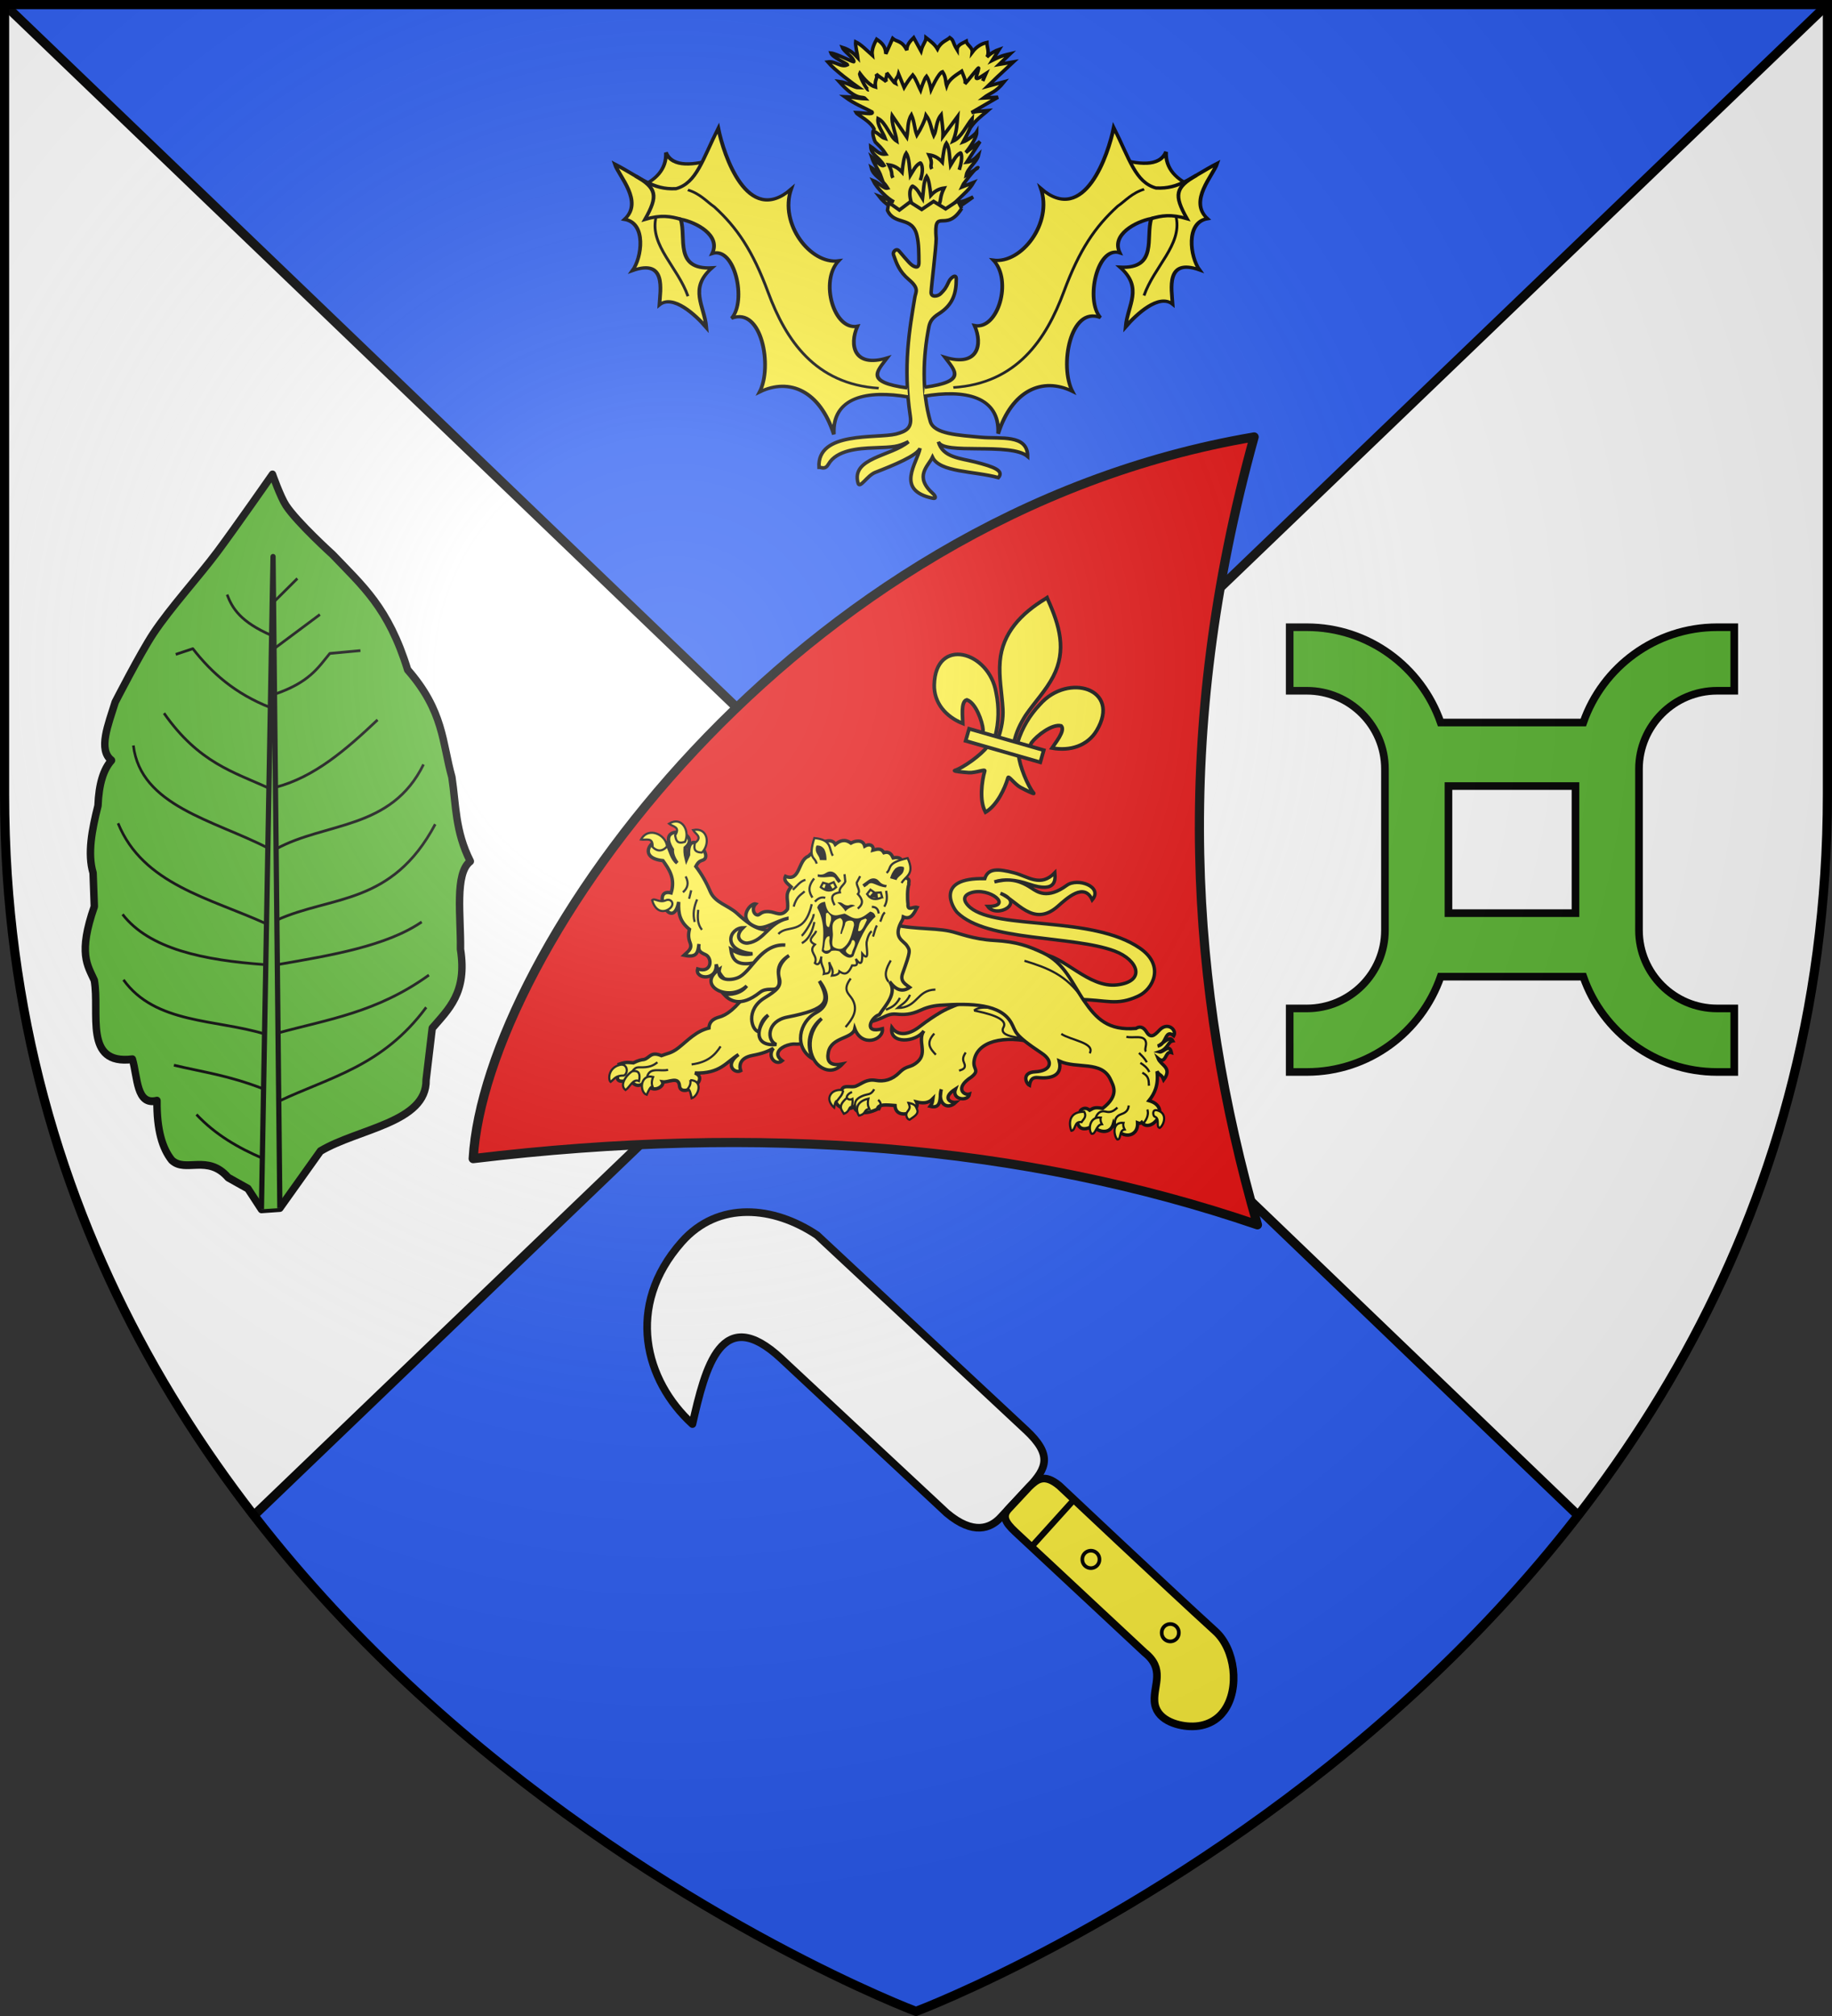 <svg xmlns="http://www.w3.org/2000/svg" xmlns:xlink="http://www.w3.org/1999/xlink" width="600" height="660" version="1.0"><rect width="100%" height="100%" fill="#333333" stroke="none"/><defs><g id="j"><use xlink:href="#i" width="810" height="540" transform="rotate(72)"/><use xlink:href="#i" width="810" height="540" transform="rotate(144)"/></g><g id="v"><use xlink:href="#u" width="810" height="540" transform="rotate(72)"/><use xlink:href="#u" width="810" height="540" transform="rotate(144)"/></g><g id="c"><use xlink:href="#b" width="810" height="540" transform="rotate(72)"/><use xlink:href="#b" width="810" height="540" transform="rotate(144)"/></g><g id="f"><path id="e" d="M0 0v1h.5L0 0z" transform="rotate(18 3.157 -.5)"/><use xlink:href="#e" width="810" height="540" transform="scale(-1 1)"/></g><g id="g"><use xlink:href="#f" width="810" height="540" transform="rotate(72)"/><use xlink:href="#f" width="810" height="540" transform="rotate(144)"/></g><g id="i"><path id="h" d="M0 0v1h.5L0 0z" transform="rotate(18 3.157 -.5)"/><use xlink:href="#h" width="810" height="540" transform="scale(-1 1)"/></g><g id="b"><path id="a" d="M0 0v1h.5L0 0z" transform="rotate(18 3.157 -.5)"/><use xlink:href="#a" width="810" height="540" transform="scale(-1 1)"/></g><g id="m"><path id="l" d="M0 0v1h.5L0 0z" transform="rotate(18 3.157 -.5)"/><use xlink:href="#l" width="810" height="540" transform="scale(-1 1)"/></g><g id="n"><use xlink:href="#m" width="810" height="540" transform="rotate(72)"/><use xlink:href="#m" width="810" height="540" transform="rotate(144)"/></g><g id="q"><path id="p" d="M0 0v1h.5L0 0z" transform="rotate(18 3.157 -.5)"/><use xlink:href="#p" width="810" height="540" transform="scale(-1 1)"/></g><g id="r"><use xlink:href="#q" width="810" height="540" transform="rotate(72)"/><use xlink:href="#q" width="810" height="540" transform="rotate(144)"/></g><g id="u"><path id="t" d="M0 0v1h.5L0 0z" transform="rotate(18 3.157 -.5)"/><use xlink:href="#t" width="810" height="540" transform="scale(-1 1)"/></g><path id="o" d="M2.922 27.672c0-5.951 2.317-9.843 5.579-11.012 1.448-.519 3.307-.273 5.018 1.447 2.119 2.129 2.736 7.993-3.483 9.121.658-.956.619-3.081-.714-3.787-.99-.524-2.113-.253-2.676.123-.824.552-1.729 2.106-1.679 4.108H2.922z"/><path id="y" d="M-298.5-298.5h597V-40C298.5 246.31 0 358.5 0 358.5S-298.5 246.31-298.5-40v-258.5z"/><path id="k" d="M2.922 27.672c0-5.951 2.317-9.843 5.579-11.012 1.448-.519 3.307-.273 5.018 1.447 2.119 2.129 2.736 7.993-3.483 9.121.658-.956.619-3.081-.714-3.787-.99-.524-2.113-.253-2.676.123-.824.552-1.729 2.106-1.679 4.108H2.922z"/><path id="s" d="M2.922 27.672c0-5.951 2.317-9.843 5.579-11.012 1.448-.519 3.307-.273 5.018 1.447 2.119 2.129 2.736 7.993-3.483 9.121.658-.956.619-3.081-.714-3.787-.99-.524-2.113-.253-2.676.123-.824.552-1.729 2.106-1.679 4.108H2.922z"/><path id="d" d="M2.922 27.672c0-5.951 2.317-9.843 5.579-11.012 1.448-.519 3.307-.273 5.018 1.447 2.119 2.129 2.736 7.993-3.483 9.121.658-.956.619-3.081-.714-3.787-.99-.524-2.113-.253-2.676.123-.824.552-1.729 2.106-1.679 4.108H2.922z"/><radialGradient id="z" cx="-80" cy="-80" r="405" gradientUnits="userSpaceOnUse"><stop offset="0" style="stop-color:#fff;stop-opacity:.31"/><stop offset=".19" style="stop-color:#fff;stop-opacity:.25"/><stop offset=".6" style="stop-color:#6b6b6b;stop-opacity:.125"/><stop offset="1" style="stop-color:#000;stop-opacity:.125"/></radialGradient></defs><path d="M300 288 83.125 496.156C171.503 610.22 300 658.5 300 658.5s128.497-48.28 216.875-162.344L300 288z" style="fill:#2b5df2;stroke-width:3"/><path d="M1.5 1.5 300 288 598.5 1.5H1.5z" style="opacity:1;fill:#2b5df2;fill-opacity:1;stroke:none;stroke-width:3;stroke-linecap:butt;stroke-linejoin:round;stroke-miterlimit:4;stroke-dasharray:none;stroke-opacity:1"/><path d="M1.5 1.5V260c0 9.525.33 18.858.969 28 5.965 85.37 38.805 154.142 80.656 208.156L300 288 1.5 1.5z" style="fill:#fff;stroke-width:3"/><path d="M298.5-298.5V-40c0 9.525-.33 18.858-.969 28-5.965 85.37-38.805 154.142-80.656 208.156L0-12l298.5-286.5z" style="fill:#fff;stroke-width:3" transform="translate(300 300)"/><path d="M83.125 496.156 598.5 1.5M1.5 1.5l515.375 494.656" style="opacity:1;fill:none;fill-opacity:1;stroke:#000;stroke-width:3;stroke-linecap:butt;stroke-linejoin:round;stroke-miterlimit:4;stroke-dasharray:none;stroke-opacity:1"/><path d="M154.976 379.309c94.181-11.332 180.007-4.562 256.849 21.675-22.152-77.005-27.935-160.75-1.084-257.933-151.587 25.65-251.922 169.143-255.765 236.258z" style="opacity:1;fill:#e20909;fill-opacity:1;stroke:#000;stroke-width:3;stroke-linejoin:round;stroke-miterlimit:4;stroke-dasharray:none;stroke-opacity:1"/><path d="M950.052 887.227c16.067-.591 35.028 20.103 54.534 15.676 19.626-4.454 12.75-18.603-4.18-22.991-29.916-7.755-88.199 2.784-110.586-15.011-3.722-2.958-18.103-22.46 16.34-25.272 1.52-7.347 7.9-7.872 19.762-6.08 9.857 1.49 19.124 8.234 27.836-3.04.705 3.986 3.323 14.311-17.006 9.69-9.4-2.155-17.39-1.96-23.751.95 8.147-2.907 15.112-3.965 25.841 1.591 4.478 2.32 11.827 6.61 24.053-4.451 6.777-6.132 25.14-1.752 18.462 8.18-6.776-11.777-17.596.82-23.134 6.841-15.408 16.754-28.5-1.133-40.282-4.75 18.272 4.82-.806 17.746-7.79 9.88 17.93-1.765-.29-13.667-12.493-8.112-7.194 3.275-2.777 7.929.651 10.193 20.431 13.492 84.21-3.46 119.198 15.59 18.652 10.156 12.007 27.106 2.47 32.872-14.423 8.72-21.62 4.788-41.328 6.745l-28.597-28.501z" style="fill:#fcef3c;fill-opacity:1;stroke:#000;stroke-width:2.338;stroke-miterlimit:4;stroke-dasharray:none;stroke-opacity:1;display:inline" transform="rotate(6 1437.125 -686.128) scale(.475)"/><path d="M285.644 328.948c-22.907-3.52-41.207 3.234-41.421 17.214-.09 5.81 4.78 5.423-.69 10.91-11.243 9.06-3.31 13.47 0 11.835-.327 5.42-12.108 5.39-10.07-2.455-8.868 7.083-2.451 9.976 1.194 9.18-5.516 6.518-12.742 1.63-10.876-7.953-.898 5.066 2.306 13.76-6.455 12.525 1.358-2.244 1.246-2.855 1.345-5.414-2.886 3.693-6.84 3.918-11.028 3.38 4.125 6.421-12.854 14.918-14.524 4.034-5.66.2-11.649-.03-11.835 3.765-8.407 5.286-15.238 4.042-16.138-.117-2.388 3.006-11.818 3.253-13.29-2.847.985-2.226 1.782-3.324 3.725-8.332 1.197-3.088 6.237-1.312 9.296-2.959 4.071-2.192 6.755-5.815 13.18-5.38 5.681.386 11.098-1.426 15.706-7.116 4.842-5.98 6.964-3.473 11.728-8.752 6.37-7.06-1.965-14.398 2.035-21.67-4.509 8.55-23 11.954-22.268.055 5.292 6.003 12.763 3.323 18.925-2.553 5.454-5.2 9.695-8.642 13.68-11.605 9.841-7.316 29.95-14.309 33.622-19.904l34.159 34.16z" style="opacity:1;fill:#fcef3c;fill-opacity:1;stroke:#000;stroke-width:2.344;stroke-linecap:butt;stroke-linejoin:miter;stroke-miterlimit:4;stroke-dasharray:none;stroke-opacity:1" transform="matrix(.471 .05 -.05 .471 221.28 172.248)"/><path d="M234.62 353.564c2.283-1.029 5.158-2 2.712-6.041-1.497-2.474-.625-4.603.493-6.905M214.893 329.892c-5.578 7.385-1.45 10.888 2.59 14.425" style="opacity:1;fill:none;fill-opacity:1;stroke:#000;stroke-width:1.5;stroke-linecap:butt;stroke-linejoin:miter;stroke-miterlimit:4;stroke-dasharray:none;stroke-opacity:1" transform="matrix(.471 .05 -.05 .471 221.28 172.248)"/><path d="M834.067 1204.946c-1.128-2.821-1.076-5.57 3.514-8.247 4.202-2.452 5.98-1.02 8.013-5.671M850.205 1205.063s2.93-4.454-1.159-7.008M827.352 1199.024c-.287-1.811 1.012-3.27 3.193-4.533" style="fill:none;fill-opacity:1;stroke:#000;stroke-width:1.5;stroke-linecap:butt;stroke-linejoin:miter;stroke-miterlimit:4;stroke-dasharray:none;stroke-opacity:1" transform="rotate(5.997 2328.463 -632.383) scale(.474 .474)"/><g style="fill:#fcef3c"><path d="M824.38 1194.078c-.23 3.564-2.11 5.066-3.322 7.403-1.54.503-1.412 3.008-1.658 5.064 0 0-6.658-4.424-2.758-9.781 1.394-1.915 4.857-3.304 7.738-2.686zM827.352 1199.024c-5.901 6.281-2.75 8.456-.825 11.022 4.31-2.083 2.345-4.877 5.048-5.46 0-1.751.29-3.357-.206-5.356-1.34.933-2.678.782-4.017-.206zM842.288 1197.89c-.448 4.227.564 5.535 1.442 7.108-4.21.62-1.209 3.301-6.695 5.254-1.132-1.148-5.376-8.579 5.253-12.361zM870.101 1197.89c1.824 3.229 1.262 3.816-.198 6.378-1.136 1.995.272 4.922 2.155 5.16 2.425-2.212 6.27-4.546 4.436-7.649-1.086-1.838-1.244-3.455-6.393-3.889z" style="fill:#fcef3c;fill-opacity:1;stroke:#000;stroke-width:1.5;stroke-linecap:butt;stroke-linejoin:miter;stroke-miterlimit:4;stroke-dasharray:none;stroke-opacity:1" transform="rotate(5.997 2328.463 -632.383) scale(.474 .474)"/></g><path d="m147.1 333.678-8.241-29.667-54.802 9.889c-7.528 13.556-13.463 18.507-18.336 20.396-4.65 1.802-6.486 4.548-6.18 8.24-8.713 3.1-13.59 10.035-19.573 15.864-4.338 4.227-7.448 4.681-11.125 6.593-7.779-2.366-7.856 2.534-11.743 3.914-1.814.379-3.87 1.062-7.005 3.09-2.698.158-4.603-.478-9.477 1.855 2.787 3.575-6.669 15.724 8.278 10.257 2.916 2.307 6.033 5.587 10.882-.162 4.678 9.074 13.852 2.029 11.743-1.03 4.066.21 10.604-5.348 11.95 1.442 1.827 9.22 21.32-6.52 9.683-9.889 17.448-1.257 20.613-9.71 28.637-15.864-9.136 8.25-1.132 13.577 2.678 10.98-1.73-3.938-1.204-8.9 7.005-11.392 6.844-2.077 10.134-3.834 13.803-6.386-3.853 6.39 3.111 11.996 7.005 7.889-7.084-4.175-1.975-9.128 2.31-11.01 7.306-3.209 4.593 1.092 17.88-5.738l14.627-9.271z" style="opacity:1;fill:#fcef3c;fill-opacity:1;stroke:#000;stroke-width:2.344;stroke-linecap:butt;stroke-linejoin:miter;stroke-miterlimit:4;stroke-dasharray:none;stroke-opacity:1" transform="matrix(.471 .05 -.05 .471 221.28 172.248)"/><path d="M50.244 368.801c11.046-2.615 15.49-8.256 18.622-14.498" style="opacity:1;fill:none;fill-opacity:1;stroke:#000;stroke-width:1.5;stroke-linecap:butt;stroke-linejoin:miter;stroke-miterlimit:4;stroke-dasharray:none;stroke-opacity:1" transform="matrix(.471 .05 -.05 .471 221.28 172.248)"/><path d="M678.295 1195.77c.863-.959 1.302-2.66 4.5-2.875 6.392-.43 9.314-2.117 11.873-4.75M688.668 1198.769c1.059-7.135 9.181-4.263 13.874-6.25" style="fill:none;fill-opacity:1;stroke:#000;stroke-width:1.5;stroke-linecap:butt;stroke-linejoin:miter;stroke-miterlimit:4;stroke-dasharray:none;stroke-opacity:1" transform="rotate(5.997 2328.463 -632.383) scale(.474 .474)"/><path d="M752.526 1133.456c-9.304-4.476-19.324-3.361-24.57-16.857 2.144 11.58-13.673 11.81-12.372 4.54 10.354 2.102 9.403-8.74 4.419-10.373-4.297-1.407-5.467-2.188-5.303-6.893-.133 6.197-.424 9.8-9.544 8.837 2.014-2.445 5.587-4.707 3.358-9.014-1.621-3.133-1.89-5.97-1.414-9.191-7.099-4.564-8.936-9.98-9.368-18.03-2.103 22.42-20.827-7.882-5.833-5.655 1.939-10.248-2.988-15.92-7.954-21.564-22.55.001-3.76-23.069 2.651-9.899 1.25 1.992 3.5 8.284 7.247 10.429-2.902-3.194-4.166-6.115-4.242-8.838-14.09-17.862 20.255-14.168 8.661-2.121.25 4.685 1.073 5.934 1.768 7.954l1.06-3.358c-2.716-19.598 17.54-1.381 10.429 2.474-2.032 1.005-3.022 1.195-4.596 4.95 4.376 4.63 8.298 10.003 11.666 16.084 4.224 7.626 13.298 8.163 20.15 13.256 15.905 11.823 18.252 8.042 25.806 10.076l-12.02 43.193z" style="opacity:1;fill:#fcef3c;fill-opacity:1;stroke:#000;stroke-width:2.344;stroke-linecap:butt;stroke-linejoin:miter;stroke-miterlimit:4;stroke-dasharray:none;stroke-opacity:1" transform="rotate(5.997 2328.463 -632.383) scale(.474 .474)"/><path d="M43.515 262.068c.033 5.004.352 9.893 4.019 13.443M41.99 255c-1.576 5.22-2.103 10.44 0 15.66M32.428 240.034c2.931 4.288 2.283 7.905-.693 11.086M37.278 249.18l-.831 5.96" style="opacity:1;fill:none;fill-opacity:1;stroke:#000;stroke-width:1.5;stroke-linecap:butt;stroke-linejoin:miter;stroke-miterlimit:4;stroke-dasharray:none;stroke-opacity:1" transform="matrix(.471 .05 -.05 .471 221.28 172.248)"/><path d="M240.537 311.152c7.562.76 24.382 2.456 21.453 9.37-1.974 4.658 4.306 5.611 8.753 5.918 4.096.283 4.97-1.166 5.548-2.096l-15.041-16.123c-4.767.128-16.663-1.426-20.713 2.931z" style="opacity:1;fill:#fcef3c;fill-opacity:1;stroke:#000;stroke-width:1.5;stroke-linecap:butt;stroke-linejoin:miter;stroke-miterlimit:4;stroke-dasharray:none;stroke-opacity:1" transform="matrix(.471 .05 -.05 .471 221.28 172.248)"/><path d="M172.858 256.901c16.272 3.711 32.483.165 45.207 1.47 6.433.66 16.463 3.889 31.16 3.135 15.935-.816 24.236 1.507 34.168 4.843 16.07 5.397 22.638 19.178 32.142 30.181 9.81 11.36 18.57 18.711 37.66 15.105 3.264-2.604 5.864-.492 7.641 1.837 3.882 5.085 6.923-.412 9.039-2.9 5.016-5.898 11.642-.598 9.839 3.326-6.825-4.32-4.033 6.413-10.394 8.315 2.83-1.063 7.515-8.792 10.117-4.712-3.47.912-2.601 5.871-8.592 8.592 2.792.468 6.409-6.926 8.453-.485-4.59-1.02-2.602 9.088-8.73 5.058 2.393 4.601 10.78 5.205 5.404 14.274-2.209-4.204-2.817-2.101-5.197-5.335 2.133 9.3-.026 15.453-3.395 20.718 17 3.01 3.607 22.994-3.395 15.521-.586.727-1.516.936-2.841.554 1.714 10.704-11.243 12.853-16.491 2.356-1.789 9.94-13.979 5.292-13.72 2.218-1.15 2.174-9.275 6.97-11.225-.97-.342-2.412.688-5.28 1.386-8.038 2.079-2.307 4.157-2.07 6.236-.693 1.828-1.156 2.371-2.805 8.73-2.218 10.824-10.324 5.612-16.48 3.396-20.302-7.41-12.777-23.788-4.717-36.655-9.077 3.8 10.718-6.085 12.764-12.472 12.888-2.749.054-5.986-.075-6.236 5.96-2.591-.969-6.435-8.257 2.91-9.701 10.704-1.655 12.407-8.473 3.118-13.304-21.39-11.127-18.952-12.759-23.074-18.57-8.677-12.234-28.6-10.734-50.305-6.93-5.632.988-9.763 2.869-13.304 4.99-6.014 3.602-10.836 4.257-15.937 4.296-4.892.036-7.121 2.149-10.255 3.88-8.593 4.746-13.533 4.996-18.016 5.266l13.628-71.548z" style="opacity:1;fill:#fcef3c;fill-opacity:1;stroke:#000;stroke-width:2.344;stroke-linecap:butt;stroke-linejoin:miter;stroke-miterlimit:4;stroke-dasharray:none;stroke-opacity:1" transform="matrix(.471 .05 -.05 .471 221.28 172.248)"/><path d="M347.192 318.067c4.626.81 12.32-3.103 13.875 2.437.651 2.32-.68 5.147.672 6.291M360.758 341.627c5.27 1.99 4.891 5.35 5.53 8.462M358.711 334.99c2.564 1.339 5.105 2.717 6.803 5.642M357.052 328.243c1.966 1.644 3.841 2.836 6.084 5.863" style="opacity:1;fill:none;fill-opacity:1;stroke:#000;stroke-width:1.5;stroke-linecap:butt;stroke-linejoin:miter;stroke-miterlimit:4;stroke-dasharray:none;stroke-opacity:1" transform="matrix(.471 .05 -.05 .471 221.28 172.248)"/><path d="M1013.64 1198.053c-.796-3.47.219-6.078 3.042-7.467 2.687-1.322 5.123-2.73 4.977-6.802M999.814 1194.956c.52-2.993 2.372-5.863 6.415-5.31 2.282.312 4.655.23 7.798-3.595M1032.997 1195.121c.937-1.557 3.653-5.421 1.77-9.9" style="fill:none;fill-opacity:1;stroke:#000;stroke-width:1.5;stroke-linecap:butt;stroke-linejoin:miter;stroke-miterlimit:4;stroke-dasharray:none;stroke-opacity:1" transform="rotate(5.997 2328.463 -632.383) scale(.474 .474)"/><path d="M302.218 320.846c7.048 3.731 24.16 3.592 20.961 11.263M271.558 273.292c16.26 3.161 30.08 6.615 43.047 22.128M212.429 299.572c-13.042 1.757-10.717 13.73-24.716 15.487 2.66-2.969 5.759-4.404 7.665-10.012M188.646 285.566c-.175-3.574 1.654-7.38-4.408-10.722-2.103-1.16-3.723-2.572-4.827-4.617M174.448 320.391c1.087-4.767 4.211-11.135-.702-18.898M179.892 317.092c3.02-1.965 6.135-2.907 8.76-9.229" style="opacity:1;fill:none;fill-opacity:1;stroke:#000;stroke-width:1.5;stroke-linecap:butt;stroke-linejoin:miter;stroke-miterlimit:4;stroke-dasharray:none;stroke-opacity:1" transform="matrix(.471 .05 -.05 .471 221.28 172.248)"/><g style="fill:#fcef3c"><path d="M984.056 1205.332c3.22-.591.897-7.01 6.423-6.7.853-2 3.409-3.9 1.06-7.297-12.522 1.103-8.694 11.955-7.483 13.997zM998.2 1205.92c2.987.266 2.33-6.458 6.4-7.315-.898-1.325-1.567-2.736-1.257-4.514-8.366.121-7.596 9.741-5.143 11.829zM1016.2 1207.92c2.987.266.33-6.458 4.4-7.315-.898-1.325-1.567-2.736-1.257-4.514-8.366.121-5.596 9.741-3.144 11.829zM1044.685 1196.891c-2.988.266-.33-6.458-4.4-7.315-1.264-.39-2.444-5.09 1.257-4.514 7.852 1.224 5.596 9.742 3.143 11.83z" style="fill:#fcef3c;fill-opacity:1;stroke:#000;stroke-width:1.5;stroke-linecap:butt;stroke-linejoin:miter;stroke-miterlimit:4;stroke-dasharray:none;stroke-opacity:1" transform="rotate(5.997 2328.463 -632.383) scale(.474 .474)"/></g><g style="fill:#fcef3c"><path d="M672.67 1199.644c3.086-2.075 1.446-8.84-3.624-7-7.906 2.87-7.003 11.082-5.124 12.374 2.263-2.063 2.81-4.842 8.748-5.374zM674.795 1209.518c-5.808-3.462 1.649-13.014 3.625-13.499 4.512-1.107 5.364 1.841 5 6.374-4.362-1.49-5.778 4.677-8.625 7.125zM692.793 1198.519c-9.373-1.274-8.4 11.588-3.125 12.748 1.004-3.25 2.043-6.156 3.375-6.124-.847-1.597-1.067-3.696-.25-6.624zM718.578 1198.02c9.123-.65 6.776 10.337 2.25 12.372-1.004-3.25-2.042-6.156-3.374-6.124.847-1.597 1.941-3.32 1.124-6.249z" style="fill:#fcef3c;fill-opacity:1;stroke:#000;stroke-width:1.5;stroke-linecap:butt;stroke-linejoin:miter;stroke-miterlimit:4;stroke-dasharray:none;stroke-opacity:1" transform="rotate(5.997 2328.463 -632.383) scale(.474 .474)"/></g><g style="fill:#fcef3c"><path d="M675.814 1040.594c-.326-7.13-5.133-4.023-8.484-4.242 4.078-9.798 16.937-5.13 18.383 2.828-3.694 5.2-7.86 3.173-9.899 1.414zM688.717 1076.299c-4.294 2.473-7.742-1.065-9.368.884 2.43 6.08 6.85 8.264 11.136 5.656 2.686-1.635 3.565-3.886 2.828-5.48-.6-1.297-2.475-2.281-4.596-1.06zM690.461 1030.973c3.283-6.34-2.257-5.698-5.05-7.563 8.431-6.447 15.056 3.672 12.33 11.287-5.8 2.657-6.394-1.182-7.28-3.724zM704.563 1034.878c5.253-4.834-.172-6.126-2.159-8.833 10.128-3.174 12.892 8.6 7.725 14.823-6.357.513-5.603-3.298-5.566-5.99z" style="opacity:1;fill:#fcef3c;fill-opacity:1;stroke:#000;stroke-width:1.5;stroke-linecap:butt;stroke-linejoin:miter;stroke-miterlimit:4;stroke-dasharray:none;stroke-opacity:1" transform="rotate(5.997 2328.463 -632.383) scale(.474 .474)"/></g><path d="M1172.954 1080.099c-12.387 4.486-13.966 16.923-25.146 19.67-3.71.912-10.505-2.74-4.404-10.161-9.468 1.146-13.252 17.148 8.39 17.177-6.997 2.314-11.585.052-15.248-1.609 1.77 7.023 5.142 11.258 16.722 7.796 7.511-12.005 15.036-14.305 20.478-14.554-16.125.57-20.638 18.799-28.78 24.94-4.78 3.604-16.075 5.053-14.818-3.499-15.27 12.755 9.09 22.377 20.041 9.436-3.461 5.83-10.852 7.611-15.505 7.142 4.71 4.206 12.64 8.467 25.005-3.647 4.09-4.006 9.38-2.096 11.226-4.081 5.13-5.516-6.69-13.264 6.13-23.346-4.01 3.45-7.744 9.927-5.096 16.062 2.424 5.613-1.102 9.013-8.642 14.806-12.6 9.681-6.454 23.56-1.446 23.653.518-4.176.857-8.375 5.163-12.08-7.377 9.218-7.966 22.707 7.731 19.593-7.112-2.07-8.222-15.37 5.53-19.603 27.522-8.473 28.446-13.612 19.525-27.062 7.301 7.56 8.82 15.974 0 21.897-11.14 7.481-12.981 25.57.91 31.905-5.531-9.429-4.61-20.614 3.315-28.238-10.65 12.46-6.316 29.105 3.373 33.602 5.365 2.49 10.287 1.348 14.257-3.951-8.762 2.715-11.135-.894-10.61-6.914.957-10.986 15.748-10.81 16.458-18.194 6.16 12.595 20.662 5.855 19.03-1.936-13.135 5.178-8.672-7.223-3.174-9.418 3.52-6.862 11.042-15.88 4.659-23.516 5.189 5.736 9.932 6.37 14.283 2.536-2.772-1.72-7.324-3.174-5.92-8.946 3.962-16.289 3.642-16.237.927-19.54-2.583-3.141-9.959-4.256-5.76-15.287.554-1.456 1.22-2.251 1.258-4.166 5.514 1.688 7.026-3.14 8.806-7.531-2.845-.56-6.308 3.824-6.53-1.688-.83-3.174-1.622-10.345-.823-13.392-.612-2.497 1.4-3.626-4.122-4.941-1.858-5.224.368-15.116-8.575-12.241-1.126-1.786-2.76-4.526-6.696-2.906-2.331-3.126-4.913-2.03-7.705-.972.5-2.774-2.42-4.756-5.963-2.143-1.932-4.934-7.337-2.817-9.733-1.081-4.472-2.604-7.755-.997-10.64 2.012-2.663-4.386-9.424-.854-10.151 1.43l-7.517 8.674c-6.874 3.285-3.717 18.527-14.26 15.365-1.282 3.326 2.138 4.947 4.659 6.894-4.265 6.19-.68 8.894-.907 15.589-3.604 6.24-7.824 2.768-12.717 3.005-6.34.307-5.56 3.863-8.36 2.998-2.014-.621-3.567-4.232-1.21-7.298-3.571-.658-12.433 12.403 2.431 15.812 5.507 1.262 12.787-5.48 20.151-8.053z" style="opacity:1;fill:#fcef3c;fill-opacity:1;stroke:#000;stroke-width:2.344;stroke-miterlimit:4;stroke-dasharray:none;stroke-opacity:1" transform="rotate(5.997 2423.322 -2440.55) scale(.474 .474)"/><path d="M179.718 297.646c-4.123-3.92-2.61-9.25-.097-14.828M153.391 331.92c4.235-6.31 7.66-12.535 2.728-19.515-2.573-3.643-8.088-5.333-2.728-14.27" style="opacity:1;fill:none;fill-opacity:1;stroke:#000;stroke-width:1.5;stroke-linecap:butt;stroke-linejoin:miter;stroke-miterlimit:4;stroke-dasharray:none;stroke-opacity:1" transform="matrix(.471 .05 -.05 .471 221.28 172.248)"/><path d="M789.744 1040.24c-1.536-4.92-6.482-2.11-3.426-17.436 12.691-.173 10.619 6.61 14.036 10.807M838.51 1041.529c3.492-3.79-1.414-6.669 13.387-11.685 6.495 10.905-.416 12.501-2.341 17.559M794.214 1086.372c-.059 3.172-6.807 6.93.196 9.484-4.659 5.631 3.254 7.054 1.328 12.764 1.858 1.259 3.469 1.142 3.997-4.995-.57 5.98 3.375 7.588 2.93 11.778 2.029-.898 5.435.665 2.848-8.483.974 3.032 4.03 4.469 2.831 9.167 1.836-.308 5.005-1.309 4.843-3.505 2.96 1.572 5.888 2.615 8.27-5.01 2.164-.162 4.756.088 2.065-4.762 4.637 5.226 4.682 1.397 4.082-4.024 6.086 5.922 2.153-4.745 2.149-8.14.235-3.26 1.218-6.73 2.755-7.96" style="opacity:1;fill:#fcef3c;fill-opacity:1;stroke:#000;stroke-width:1.5;stroke-miterlimit:4;stroke-dasharray:none;stroke-opacity:1" transform="rotate(5.997 2328.463 -632.383) scale(.474 .474)"/><path d="M821.255 1068.11c4.116-4 2.41-6.93-.961-10 1.866-2.526-1.445-5.15-1.622-7.7l1.913-4.736M789.126 1050.58c-4.123 6.333-2.433 10.012.211 13.255M783.497 1060.123c-2.358 2.8-5.115 3.837-6.428 11.249M783.228 1052.131c-3.652 1.41-5.437 5.006-7.939 7.762M789.306 1068.405c-2.637 22.545-15.285 15.326-20.744 22.895M791.266 1075.043c.966 2.332-4.856 14.615-6.637 15.749M785.334 1095.901c4.67-3.22 6.37-8.914 7.095-15.445M839.485 1053.845c1.03 3.588 1.738 7.203-.154 11.046M840.188 1068.78c-1.656 1.72-1.724 4.428-2.518 6.684M835.593 1078.318c-1.05 2.677-1.206 5.276-1.807 7.914M791.287 1066.422c1.673-1.996 3.601-3.943 6.86-3.358M830.8 1065.896c3.273-.327 4.627 1.456 5.186 4.114M805.125 1067.432c-3.966-5.705-2.302-7.781 2.7-9.2-1.399-2.812 2.3-5.302 2.917-7.783l-1.061-4.995M794.26 1056.078l1.27-3.213 4.025.682 3.287-1.839 2.01 3.271c-3.105 3.73-6.714 3.462-10.591 1.1z" style="opacity:1;fill:none;fill-opacity:1;stroke:#000;stroke-width:1.5;stroke-miterlimit:4;stroke-dasharray:none;stroke-opacity:1" transform="rotate(5.997 2328.463 -632.383) scale(.474 .474)"/><path d="m796.717 1057.403.853-3.841 2.754-.241 2.705 3.728-6.312.354z" style="opacity:1;fill:#000;fill-opacity:1;stroke:none;stroke-width:1.5;stroke-miterlimit:4;stroke-dasharray:none;stroke-opacity:1" transform="rotate(5.997 2328.463 -632.383) scale(.474 .474)"/><path d="m837.198 1058.583-1.27-3.214-4.025.682-3.286-1.839-2.01 3.272c3.104 3.729 6.713 3.462 10.59 1.099z" style="opacity:1;fill:none;fill-opacity:1;stroke:#000;stroke-width:1.5;stroke-miterlimit:4;stroke-dasharray:none;stroke-opacity:1" transform="rotate(5.997 2328.463 -632.383) scale(.474 .474)"/><path d="m834.44 1059.606-.853-3.841-2.754-.241-2.705 3.728 6.312.354zM806.79 1065.324c2.342 1.761 4.73 3.5 6.184 5.665 1.407-2.314 3.85-3.513 6.313-4.69-1.263-.41-2.513-.847-4.463.219-1.59.508-2.827-.028-4.024-.683-1.986-1.106-2.815-.681-4.01-.51z" style="opacity:1;fill:#000;fill-opacity:1;stroke:none;stroke-width:1.5;stroke-miterlimit:4;stroke-dasharray:none;stroke-opacity:1" transform="rotate(5.997 2328.463 -632.383) scale(.474 .474)"/><path d="M798.272 1065.808c.945 3.04 1.975 6.062 4.578 7.604 2.745 1.628 4.486.925 7.23-.04l2.475-.868c1.738.51 3.184 1.395 5.159 2.04 5.277 1.722 8.497-1.668 12.344-5.29 1.635.273 3.213.687 3.958 3.21-5.703 5.84-9.681 17.695-12.269 28.527-2.694 3.426-7.458-.003-10.036-2.205-1.869-.352-3.701-.287-5.488.302-2.064 2.945-4.226 3.059-6.692.764.685-10.901-.341-21.117-6.19-29.402.333-2.497 2.067-3.979 4.93-4.642zM791.28 1047.404l.152 1.748c6.88.773 10.696-3.154 12.733.814l1.937 2.011 1.783-1.665-3.61-3.877c-2.106-2.19-5.015-2.521-7.265-.622-1.569 1.324-3.302 1.905-5.73 1.591zM839.473 1049.809l-.304 1.728c-6.922.17-10.38-4.074-12.756-.299l-2.105 1.835-1.631-1.815 3.934-3.547c2.29-1.998 5.216-2.074 7.292.013 1.448 1.456 3.123 2.186 5.57 2.085z" style="opacity:1;fill:#000;fill-opacity:1;stroke:none;stroke-width:1.5;stroke-miterlimit:4;stroke-dasharray:none;stroke-opacity:1" transform="rotate(5.997 2328.463 -632.383) scale(.474 .474)"/><path d="M809.906 1075.882c-6.582 2.483-4.565 6.886-3.88 11.565.438 2.985-.715 7.754 1.634 8.904 2.08 1.018 4.879 1.13 6.107.073 3.804-3.271 4.908-7.363 6.124-16.522-.153-1.423-.368-2.8-2.125-3.031-1.785-.112-3.825.745-4.02 1.968-.105 2.546-1.212 5.01-1.694 7.856l-.852.024c-.207-3.422 2.596-9.222-1.294-10.837zM799.79 1073.619l1.213-.508 2.245 2.115c.395.984.456 1.889.444 2.776l-.832 4.847c-2.587.554-2.75-4.521-3.07-9.23zM828.398 1075.159l-1.04-.805-2.716 1.462c-.636.849-.93 1.707-1.148 2.566l-.45 4.898c2.355 1.205 3.826-3.656 5.354-8.121z" style="opacity:1;fill:#fcef3c;fill-opacity:1;stroke:none;stroke-width:1.5;stroke-miterlimit:4;stroke-dasharray:none;stroke-opacity:1" transform="rotate(5.997 2328.463 -632.383) scale(.474 .474)"/><path d="M803.72 1089.11c-.184.094-1.002.334-1.002.334-2.512 1.914-1.277 5.966-1.887 8.966l.447.822c.979.353 2.022.025 3.08-.455.984-.585 1.16-1.246.886-1.951-.547-1.964-1.581-3.814-1.179-5.997l-.345-1.719z" style="opacity:.98;fill:#fcef3c;fill-opacity:1;stroke:none;stroke-width:1.5;stroke-miterlimit:4;stroke-dasharray:none;stroke-opacity:1" transform="rotate(5.997 2328.463 -632.383) scale(.474 .474)"/><path d="M821.147 1090.418c2.06 2.394-.748 6.067-.775 9.128l-.608.71c-1.031.142-1.984-.395-2.92-1.085-.84-.776-.875-1.46-.46-2.092.943-1.807 2.57-3.434 2.94-5.584.229-1.328.628-1.78 1.823-1.077z" style="opacity:1;fill:#fcef3c;fill-opacity:1;stroke:none;stroke-width:1.5;stroke-miterlimit:4;stroke-dasharray:none;stroke-opacity:1" transform="rotate(5.997 2328.463 -632.383) scale(.474 .474)"/><path d="m796.302 1037.125-4.605.403c-.207-2.023-2.186-3.495-3.102-5.369-.711-1.457-.706-4.064.005-4.482 1.81-.077 3.388-.117 5.43 2.127 1.457 2.38 2.015 4.758 2.272 7.321zM841.285 1044.941l4.552.803c.383-1.997 2.483-3.291 3.558-5.078.836-1.39 1.058-3.987.387-4.465-1.797-.235-3.365-.412-5.595 1.645-1.66 2.243-2.422 4.564-2.902 7.095z" style="opacity:1;fill:#000;fill-opacity:1;stroke:none;stroke-width:1.5;stroke-miterlimit:4;stroke-dasharray:none;stroke-opacity:1" transform="rotate(5.997 2328.463 -632.383) scale(.474 .474)"/><path d="M34.871-54.05c1.217-6.078 3.726-11.482 7.484-16.36 10.087-14.183 32.496-9.85 24.204 8.208-3.056 6.654-9.98 9.661-17.472 9.065.856-1.744 4.927-7.727 2.79-9.414-3.8-.524-9.64 5.175-11.316 8.088-.241.418-.287.942-.546 1.35" style="fill:#fcef3c;fill-opacity:1;fill-rule:evenodd;stroke:#000;stroke-width:1.5;stroke-linecap:butt;stroke-linejoin:miter;stroke-miterlimit:4;stroke-dasharray:none;stroke-opacity:1;display:inline" transform="rotate(6 -2550.058 3013.56) scale(.8)"/><path d="M25.44-55.298c.936-6.126.427-12.063-1.436-17.933-4.628-16.777-27.167-20.37-25.552-.564.596 7.298 6.074 12.492 13.318 14.494-.208-1.932-1.987-8.946.598-9.801 3.75.808 7.288 8.16 7.867 11.47.084.476-.052.984.052 1.456" style="fill:#fcef3c;fill-opacity:1;fill-rule:evenodd;stroke:#000;stroke-width:1.5;stroke-linecap:butt;stroke-linejoin:miter;stroke-miterlimit:4;stroke-dasharray:none;stroke-opacity:1" transform="rotate(6 -2550.058 3013.56) scale(.8)"/><path d="M40.109-113.663c-9.225 6.99-16.134 15.734-15.888 27.462.135 6.47 2.115 12.79 3.17 19.185.657 4.012.299 8.02-.558 11.963l6.577 1.16c.39-4.056 1.764-7.812 3.567-11.432 3.085-5.705 7.166-10.912 9.54-16.945 4.44-11.278.417-21.084-5.51-31.196l-.354-.664-.544.467z" style="fill:#fcef3c;fill-opacity:1;fill-rule:nonzero;stroke:#000;stroke-width:1.5;stroke-linecap:butt;stroke-linejoin:miter;stroke-miterlimit:4;stroke-dasharray:none;stroke-opacity:1" transform="rotate(6 -2550.058 3013.56) scale(.8)"/><path d="M22.736-51c-2.055 3.612-8.905 9.68-12.238 11.167-.864.386 3.745.35 5.82.265 2.723-.113 6.623-2.305 6.37-1.333-.804 4.513-.863 12.269 1.835 16.313l.255.39.382-.277c3.987-3.275 6.43-9.838 7.305-14.702.094-1 3.009 2.394 5.529 3.43 1.921.791 6.24 2.4 5.56 1.743-2.623-2.537-6.982-10.582-7.677-14.678L22.736-51z" style="fill:#fcef3c;fill-opacity:1;fill-rule:evenodd;stroke:#000;stroke-width:1.5;stroke-linecap:butt;stroke-linejoin:miter;stroke-miterlimit:4;stroke-dasharray:none;stroke-opacity:1" transform="rotate(6 -2550.058 3013.56) scale(.8)"/><path d="M4.335-59.075h31.789v5.15H4.335z" style="fill:#fcef3c;fill-opacity:1;stroke:#000;stroke-width:1.5;stroke-miterlimit:4;stroke-dasharray:none;stroke-opacity:1" transform="rotate(16 -856.53 1212.513) scale(.8)"/><path d="M122.388-94.657v20.8h5.6c14.13 0 25.6 11.47 25.6 25.6v52.8c0 14.132-11.47 25.6-25.6 25.6h-5.6v20.8h5.6c20.284 0 37.537-13.052 43.84-31.2h46.72c6.302 18.148 23.555 31.2 43.84 31.2h5.6v-20.8h-5.6c-14.132 0-25.6-11.468-25.6-25.6v-52.8c0-14.13 11.468-25.6 25.6-25.6h5.6v-20.8h-5.6c-20.288 0-37.54 13.05-43.84 31.2h-46.72c-6.3-18.15-23.553-31.2-43.84-31.2h-5.6zm52 52h41.6v41.6h-41.6v-41.6z" style="fill:#5ab532;fill-opacity:1;stroke:#000;stroke-width:2.5;stroke-miterlimit:4;stroke-dasharray:none;stroke-opacity:1" transform="translate(300 300)"/><path d="m477.112 292.774 15.497-20.662c14.347-8.167 40.688-10.336 40.385-25.828l2.348-18.784c6.229-6.92 13.43-12.868 10.8-28.646.179-12.025-2.335-27.511 3.758-31.932-5.818-10.869-5.442-20.499-7.044-30.524-3.707-12.51-3.025-23.923-16.906-38.977-7.367-22.656-17.241-30.39-28.645-41.794 0 0-13.523-11.629-17.845-17.845-2.123-3.054-5.166-11.27-5.166-11.27s-14.597 19.873-21.132 28.176c-7.117 9.043-17.83 20.15-24.419 29.584-4.952 7.092-14.557 24.89-14.557 24.89-2.694 8.279-6.641 17.255-1.409 21.131-3.074 3.226-4.847 8.62-5.166 16.436-2.331 8.822-4.077 17.41-1.878 24.42l.47 12.209c-6.236 17.028-2.62 21.25 0 26.767 2.173 11.912-4.218 30.882 14.557 28.645 2.045 6.56 1.428 16.923 9.392 15.027-.106 10.674 2.074 17.347 5.635 21.602 5.25 4.742 13.728-2.303 21.57 6.323l7.545 4.008 5.166 7.514 7.044-.47z" style="opacity:1;fill:#5ab532;fill-opacity:1;stroke:#000;stroke-width:2.842;stroke-linecap:butt;stroke-linejoin:round;stroke-miterlimit:1;stroke-dasharray:none;stroke-opacity:1" transform="matrix(.857 0 0 .902 -317.227 131.404)"/><path d="m477.112 292.774-2.605-236.41-4.439 236.88" style="opacity:1;fill:#5ab532;fill-opacity:1;stroke:#000;stroke-width:2;stroke-linecap:butt;stroke-linejoin:round;stroke-miterlimit:1;stroke-dasharray:none;stroke-opacity:1" transform="matrix(.857 0 0 .902 -317.227 131.404)"/><path d="M476.685 254.028c19.315-8.724 39.608-12.565 56.36-34.1M476.412 229.238c19.015-4.932 37.785-7.423 57.667-21.018M476.139 204.44c20.727-3.418 41.612-6.719 55.185-15.504M475.96 188.262c20.706-8.949 43.955-5.185 60.529-34.793M475.676 162.44c18.961-9.834 43.973-6.81 56.337-30.665M475.43 140.067c14.726-3.573 27.007-13.67 39.021-24.476M475.057 106.31c13.343-4.311 16.628-9.629 21.144-14.823l11.707-1.033M474.875 89.784l17.538-12.415M474.69 72.905l9.114-8.621M473.971 84.967c-11.936-4.943-15.046-9.886-17.026-14.83M473.48 111.128c-13.52-5.037-22.5-12.668-29.62-21.363l-6.542 2.066M472.932 140.4c-13.363-5.87-26.727-9.11-40.09-27.22M472.526 162.099c-20.582-10.103-48.647-15.217-51.392-37.21M472.01 189.643c-21.54-9.355-47.213-14.282-56.73-36.518M471.732 204.451c-23.86-1.597-44.55-5.729-54.73-18.27M471.26 229.592c-18.677-5.403-41.8-3.581-53.914-19.65M470.887 249.564c-13.555-5.013-23.198-6.114-34.258-8.631M470.416 274.686c-9.16-3.75-17.846-8.445-25.178-15.848" style="opacity:1;fill:none;fill-opacity:1;stroke:#000;stroke-width:1;stroke-linecap:butt;stroke-linejoin:round;stroke-miterlimit:1;stroke-dasharray:none;stroke-opacity:1" transform="matrix(.857 0 0 .902 -317.227 131.404)"/><g transform="translate(1000 300)"><path d="m-662.926 186.753-9.474 10.16c-3.198 3.372-8.779 5.788-17.529-1.572l-54.185-50.529c-19.617-18.293-24.883 2.788-29.104 21.402-15.512-14.126-22.136-38.514-3.537-59.578 12.065-13.663 30.219-11.74 44.333-2.276l68.485 63.863c8.612 8.03 6.811 12.406 1.011 18.53z" style="fill:#fff;fill-opacity:1;stroke:#000;stroke-width:2.5;stroke-linejoin:round;stroke-miterlimit:4;stroke-dasharray:none;stroke-opacity:1"/><path d="M-662.926 186.753c2.438-2.307 4.825-4.553 9.887-.345 0 0 34.876 32.883 51.133 47.682 6.372 5.8 8.098 18.689 2.8 26.024-1.934 2.678-5.49 5.274-11.162 5.059-4.433-.168-11.287-2.193-11.628-8.265-.3-5.332 3.531-10.525-3.223-15.895l-42.401-39.54c-3.425-3.194-4.277-5.206-2.152-7.485l6.746-7.235z" style="fill:#fcef3c;fill-opacity:1;stroke:#000;stroke-width:2.5;stroke-linejoin:round;stroke-miterlimit:4;stroke-dasharray:none;stroke-opacity:1"/><path id="w" d="M-346.223 528.47a3.502 3.502 0 1 1-7.003 0 3.502 3.502 0 1 1 7.003 0z" style="opacity:1;fill:#fcef3c;fill-opacity:1;stroke:#000;stroke-width:1.5;stroke-linejoin:round;stroke-miterlimit:4;stroke-dasharray:none;stroke-opacity:1" transform="matrix(.8 0 0 .8 -362.942 -212.252)"/><use xlink:href="#w" width="600" height="660" transform="translate(26 24)"/><path d="m-362.214 506.421 13.987-15.482" style="opacity:1;fill:#fcef3c;fill-opacity:1;stroke:#000;stroke-width:2;stroke-linejoin:round;stroke-miterlimit:4;stroke-dasharray:none;stroke-opacity:1" transform="translate(-300 -300)"/></g><g transform="matrix(.576 0 0 .576 569.855 -8.677)"><path d="M-492.128 88.944c-1.654-4.857-9.687-8.464-10.444-9.912 4.161.119 10.066 1.438 9.109-.294-5.2-2.898-9.493-4.225-15.6-8.695 5.369.176 7.194.982 11.774 1.14-1.8-1.975-4.408 2.054-15.018-9.833 5.23.676 8.509 3.59 11.316 3.58-3.339-2.35-13.662-9.867-17.691-14.66 4.303-.712 7.56 3.433 11.178 1.609-.087-.622-8.473-4.189-9.355-6.664 3.213.317 13.154 5.64 13.072 4.847-.253-2.425-5.593-5.596-6.576-8.07 4.543 1.407 6.688 3.697 8.838 5.978-.105-1.05-1.59-7.228-1.305-9.142 2.99 1.417 6.52 5.006 9.438 7.611-.532-3.537 1.724-7.545 2.526-9.046 2.985 1.985 5.118 4.152 5.2 8.278l3.899-8.737c2.38 2.04 5.292 1.061 8.059 6.667-.065-3.18 1.938-5.142 3.9-7.127l4.159 7.587c1.045-4.129 2.82-5.358 2.86-7.587 3.116 2.407 5.077 4.028 6.498 6.438 1.904-4.075 5.734-5.148 7.02-6.438 2.451 1.64 1.256 2.145 4.159 6.897.054-3.094 3.702-3.93 5.2-4.828.369 2.174 3.701 3.498 3.379 6.208 2.6-3.489 5.719-4.972 8.319-5.518.006 2.3 1.669 5.978 0 8.277 2.08-2.122 4.939-3.674 7.019-4.368l-3.9 6.208c5.777-2.923 7.683-3.106 10.139-3.68l-6.24 5.979 8.06-1.38-9.36 8.737-5.198 5.059 9.358-2.53c-5.008 6.283-7.518 5.96-11.85 9.249l8.32-.46-15.078 8.737c2.938-.782 3.124-.576 9.358-1.15-2.045 1.89-14.308 9.883-12.507 19.493l-45.314.092" style="fill:#fcef3c;fill-opacity:1;fill-rule:evenodd;stroke:#000;stroke-width:2;stroke-linecap:butt;stroke-linejoin:miter;stroke-miterlimit:4;stroke-dasharray:none;stroke-opacity:1;display:inline"/><path d="M-481.06 137.05c4.907.555 2.212.633 5.532-.58-6.407-2.9-10.727-5.574-14.038-9.887l8.579 3.22c-3.466-1.493-9.792-7.77-11.959-12.187 3.597 1.381 6.117 4.932 8.32 4.369-3.684-6.117-8.133-6.625-9.36-11.727 2.427 1.579 3.813 3.871 5.72 5.289-1.393-4.062-4.095-6.975-5.46-11.267 2.397 1.86 5.24 5.696 7.02 4.829-2.777-4.829-7.318-5.978-7.54-10.807 2.703 1.734 4.63 4.84 8.58 4.369-2.47-3.831-3.934-4.787-5.98-6.898-.566-.915-1.983-5.253-1.098-6.436 4.854 2.975 4.435 3.759 6.744 4.448-1.307-3.622-4.683-7.518-4.086-11.348 4.53 2.21 6.746 10.464 10.658 12.876-.53-4.5-3.206-10.078-2.6-14.485l8.32 12.186c.791-4.292.227-8.814 2.6-12.646 1.82 4.062 1.59 7.461 3.119 11.496 2.058-3.2 4.601-8.438 5.2-11.266 2.688 3.666 2.8 7.49 4.419 11.496 1.655-2.996 1.08-7.93 4.16-11.726.447 4.062 1.223 8.124 1.039 12.186l8.319-11.266c-.37 4.236-.257 8.044-2.6 14.025 4.834-2.18 7.323-8.506 10.919-12.876-.194 4.445-2.722 8.66-5.2 13.336 2.468-.863 6.978-4.33 7.8-5.748 0 4.138-6.24 11.726-6.24 11.726l8.06-6.208-7.54 11.726c2.673-.267 4.773-2.052 6.76-4.138-.895 3.985-6.31 7.51-7.02 11.496 0 0 8.724-5.28 6.24-4.139-1.884.866-8.954 10.544-9.1 11.037l7.02-2.76c-2.355 3.986-4.643 5.672-10.399 11.267 4.933-.08 7.128-1.775 10.139-2.99-4.96 3.503-10.327 7.903-17.158 9.198 0 0 5.024-.952 4.68.92l-32.57-.11z" style="fill:#fcef3c;fill-opacity:.996;fill-rule:evenodd;stroke:#000;stroke-width:2;stroke-linecap:butt;stroke-linejoin:miter;stroke-miterlimit:4;stroke-dasharray:none;stroke-opacity:1;display:inline"/><path d="M-495.427 66.16c-1.097.33-5.593-8.506-5.058-9.453 3.019 3.98 5.99 7.02 8.908 7.835-.55-4.885 1.549-4.473.451-7.375 1.73 1.639 4.53 3.103 5.714 4.328-.708-1.985.675-3.18.265-5.018 1.678 1.91 3.95 5.54 4.934 5.976-.634-2.13 1.284-3.093 1.825-5.286l3.12 7.588c1.261-2.146 3.063-4.919 4.94-7.065 1.853 2.238 3.325 6.518 4.419 8.674 0 0 2.08-6.604 3.38-7.984 1.56 2.169 2.599 7.524 2.599 7.524s4.16-9.363 6.499-10.053c2.035 2.92 1.682 5.7 2.34 7.984 1.431-3.935 5.646-6.286 8.579-8.277.987 2.437 2.51 5.423 1.82 7.127 2.01-1.943 7.624-9.507 7.798-8.967-.487 4.518-4.641 9.019 4.16 3.22l-1.82 4.138M-470.996 130.704c-2.511-7.817.486-9.886.52-9.886 2.686 1.334 3.813 4.044 5.72 7.127.568-4.494.502-9.832 2.339-12.646 1.195 1.766 1.83 6.005 2.34 10.807 2.512-2.774 5.026-3.807 7.538-4.139-2.64 5.456-1.47 6.509-2.86 9.197M-443.925 111.6c2.512-7.818.814-9.658.78-9.658-2.686 1.335-3.813 4.045-5.719 7.128-.57-4.495-.503-9.833-2.34-12.646-1.195 1.765-1.83 6.004-2.34 10.806-2.512-2.773-5.025-3.807-7.538-4.138 2.64 5.456.17 5.358 1.56 8.047M-466.015 117.527c2.511-7.818.034-9.887 0-9.887-2.686 1.335-3.813 4.044-5.72 7.127-.569-4.494-.502-9.832-2.339-12.646-1.195 1.766-1.831 6.005-2.34 10.807-2.513-2.774-5.026-3.807-7.539-4.139 2.641 5.456.95 4.67 2.34 7.358" style="fill:none;stroke:#000;stroke-width:2;stroke-linecap:butt;stroke-linejoin:miter;stroke-miterlimit:4;stroke-dasharray:none;stroke-opacity:1;display:inline"/><path d="m-442.515 133.532-2.24-4.326-6.906 4.56-6.839-4.226-6.751 4.574-6.652-4.231-6.047 4.556-6.041-4.264-.724 4.437c3.998 8.852 14.205 3.037 16.79 14.456 1.085 4.797 1.02 9.765 1.086 15.005.033 2.609-.843 3.278-2.916 2.32-1.78-.822-3.572-3.057-8.368-8.655-1.62-1.891-3.724.553-3.196 2.05 1.728 4.892 3.203 9.505 8.88 14.285 5.917 4.983 3.775 6.974 3.3 9.844-2.975 17.961-6.878 39.16-2.601 67.709.992 6.627-2.144 8.577-8.142 10.143-11.018 2.693-44.91-1.802-43.78 18.883 1.484-.036 3.469 1.59 5.4-1.78 4.648-8.103 17.344-8.93 25.384-9.244 12.105-.47 13.817-.496 20.12-3.514-9.806 8.333-32.784 9.038-28.675 23.57.975 3.449 5.102-4.302 9.76-6.118 10.157-3.96 23.967-9.58 25.477-13.75-1.545 8.357-14.542 23.896 7.27 28.443 2.214.462 1.403-1.45.091-2.615-11.02-9.79-2.708-15.654-.293-20.726 4.115 8.731 23.693 7.813 37.471 11.62 3.369-3.917-2.5-6.126-12.943-8.816-8.854-2.28-18.69-2.556-21.175-11.595 2.486 7.737 41.16.139 50.754 8.363.074-12.847-15.646-9.855-26.49-10.884-12.779-1.211-26.734-1.807-28.83-8.95-4.908-16.73-4.19-37.128-.804-53.93.573-2.84 1.934-5.01 5.444-7.211 8.326-5.22 10.085-11.845 10.099-19.837.006-3.486-3.326-.428-4.089 1.194-2.15 4.57-2.43 4.628-4.735 7.073-1.47 1.557-5.646 2.395-5.48-.802.22-4.213 2.86-25.4 2.874-30.374-1.517-18.881 5.358-2.562 14.517-17.237z" style="fill:#fcef3c;fill-opacity:1;stroke:#000;stroke-width:2;stroke-linecap:butt;stroke-linejoin:miter;stroke-miterlimit:4;stroke-dasharray:none;stroke-opacity:1;display:inline"/><g id="x" style="stroke:#000;stroke-width:1.001;stroke-miterlimit:4;stroke-dasharray:none;stroke-opacity:1;display:inline"><path d="M-167.919-168.258c4.15.054 8.753-.629 9.256-4.628.691 3.883 3.407 5.742 7.5 6.224l-7.82 5.425-8.936-7.02z" style="fill:#fcef3c;fill-opacity:1;fill-rule:evenodd;stroke:#000;stroke-width:.768;stroke-linecap:butt;stroke-linejoin:miter;stroke-miterlimit:4;stroke-dasharray:none;stroke-opacity:1" transform="matrix(2.697 .77 -.59 2.348 -.394 629.434)"/><path d="M-194.225-102.045c7.672-4.227 14.957-4.927 16.455 3.676.595-10.75 5.933-15.755 12.528-14.365-3.814-4.766-4.71-19.202 1.855-18.473-3.845-2.833-4.234-16.07.615-15.875-2.646-3.55 1.633-8.103 4.505-9.77-.271 4.503 3.867 11.016-3.766 13.007 5.655 3.135 3.375 8.03 4.062 13.089 1.526-3.559 4.924-9.724 8.125-8.124-.915-3.282-3.726-10.04 3.61-9.478-2.48-2.247-5.164-9.84-.981-12.092-4.664-2.741-1.01-10.124-.824-13.079-4.418 4.695-6.087 8.233-10.832 9.478-4.309.028-6.581-4.78-11.284-10.937.266 6.338-.86 24.225-11.338 18.455 4.104 7.075-.106 18.345-5.786 19.271 4.78 3.321 4.377 15.527-.478 15.984 2.585 3.711 2.779 9.218-4.277 9.077 2.683 2.384 5.581 4.031-2.494 8.074" style="fill:#fcef3c;fill-opacity:1;fill-rule:evenodd;stroke:#000;stroke-width:.768;stroke-linecap:butt;stroke-linejoin:miter;stroke-miterlimit:4;stroke-dasharray:none;stroke-opacity:1" transform="matrix(2.697 .77 -.59 2.348 -.394 629.434)"/><path d="M-153.417-158.685c2.476 5.82-1.917 12.49-2.48 19.696M-188.871-105.917c12.284-5.014 15.884-16.808 17.013-28.769.99-10.48 2.933-16.671 6.374-22.804 1.187-1.586 2.108-3.868 4.356-5.515" style="fill:none;stroke:#000;stroke-width:.576;stroke-linecap:butt;stroke-linejoin:miter;stroke-miterlimit:4;stroke-dasharray:none;stroke-opacity:1" transform="matrix(2.697 .77 -.59 2.348 -.394 629.434)"/><path d="M-158.267-156.852c1.854-1.304 3.613-2.32 7.03-2.271-3.819-4.485-3.853-6.318-.32-10.372" style="fill:none;stroke:#000;stroke-width:.768;stroke-linecap:butt;stroke-linejoin:miter;stroke-miterlimit:4;stroke-dasharray:none;stroke-opacity:1" transform="matrix(2.697 .77 -.59 2.348 -.394 629.434)"/></g><use xlink:href="#x" width="600" height="660" style="display:inline" transform="matrix(-1 0 0 1 -936.997 .388)"/></g><use xlink:href="#y" width="600" height="660" style="fill:url(#z)" transform="translate(300 300)"/><use xlink:href="#y" width="600" height="660" style="fill:none;stroke:#000;stroke-width:3" transform="translate(300 300)"/></svg>